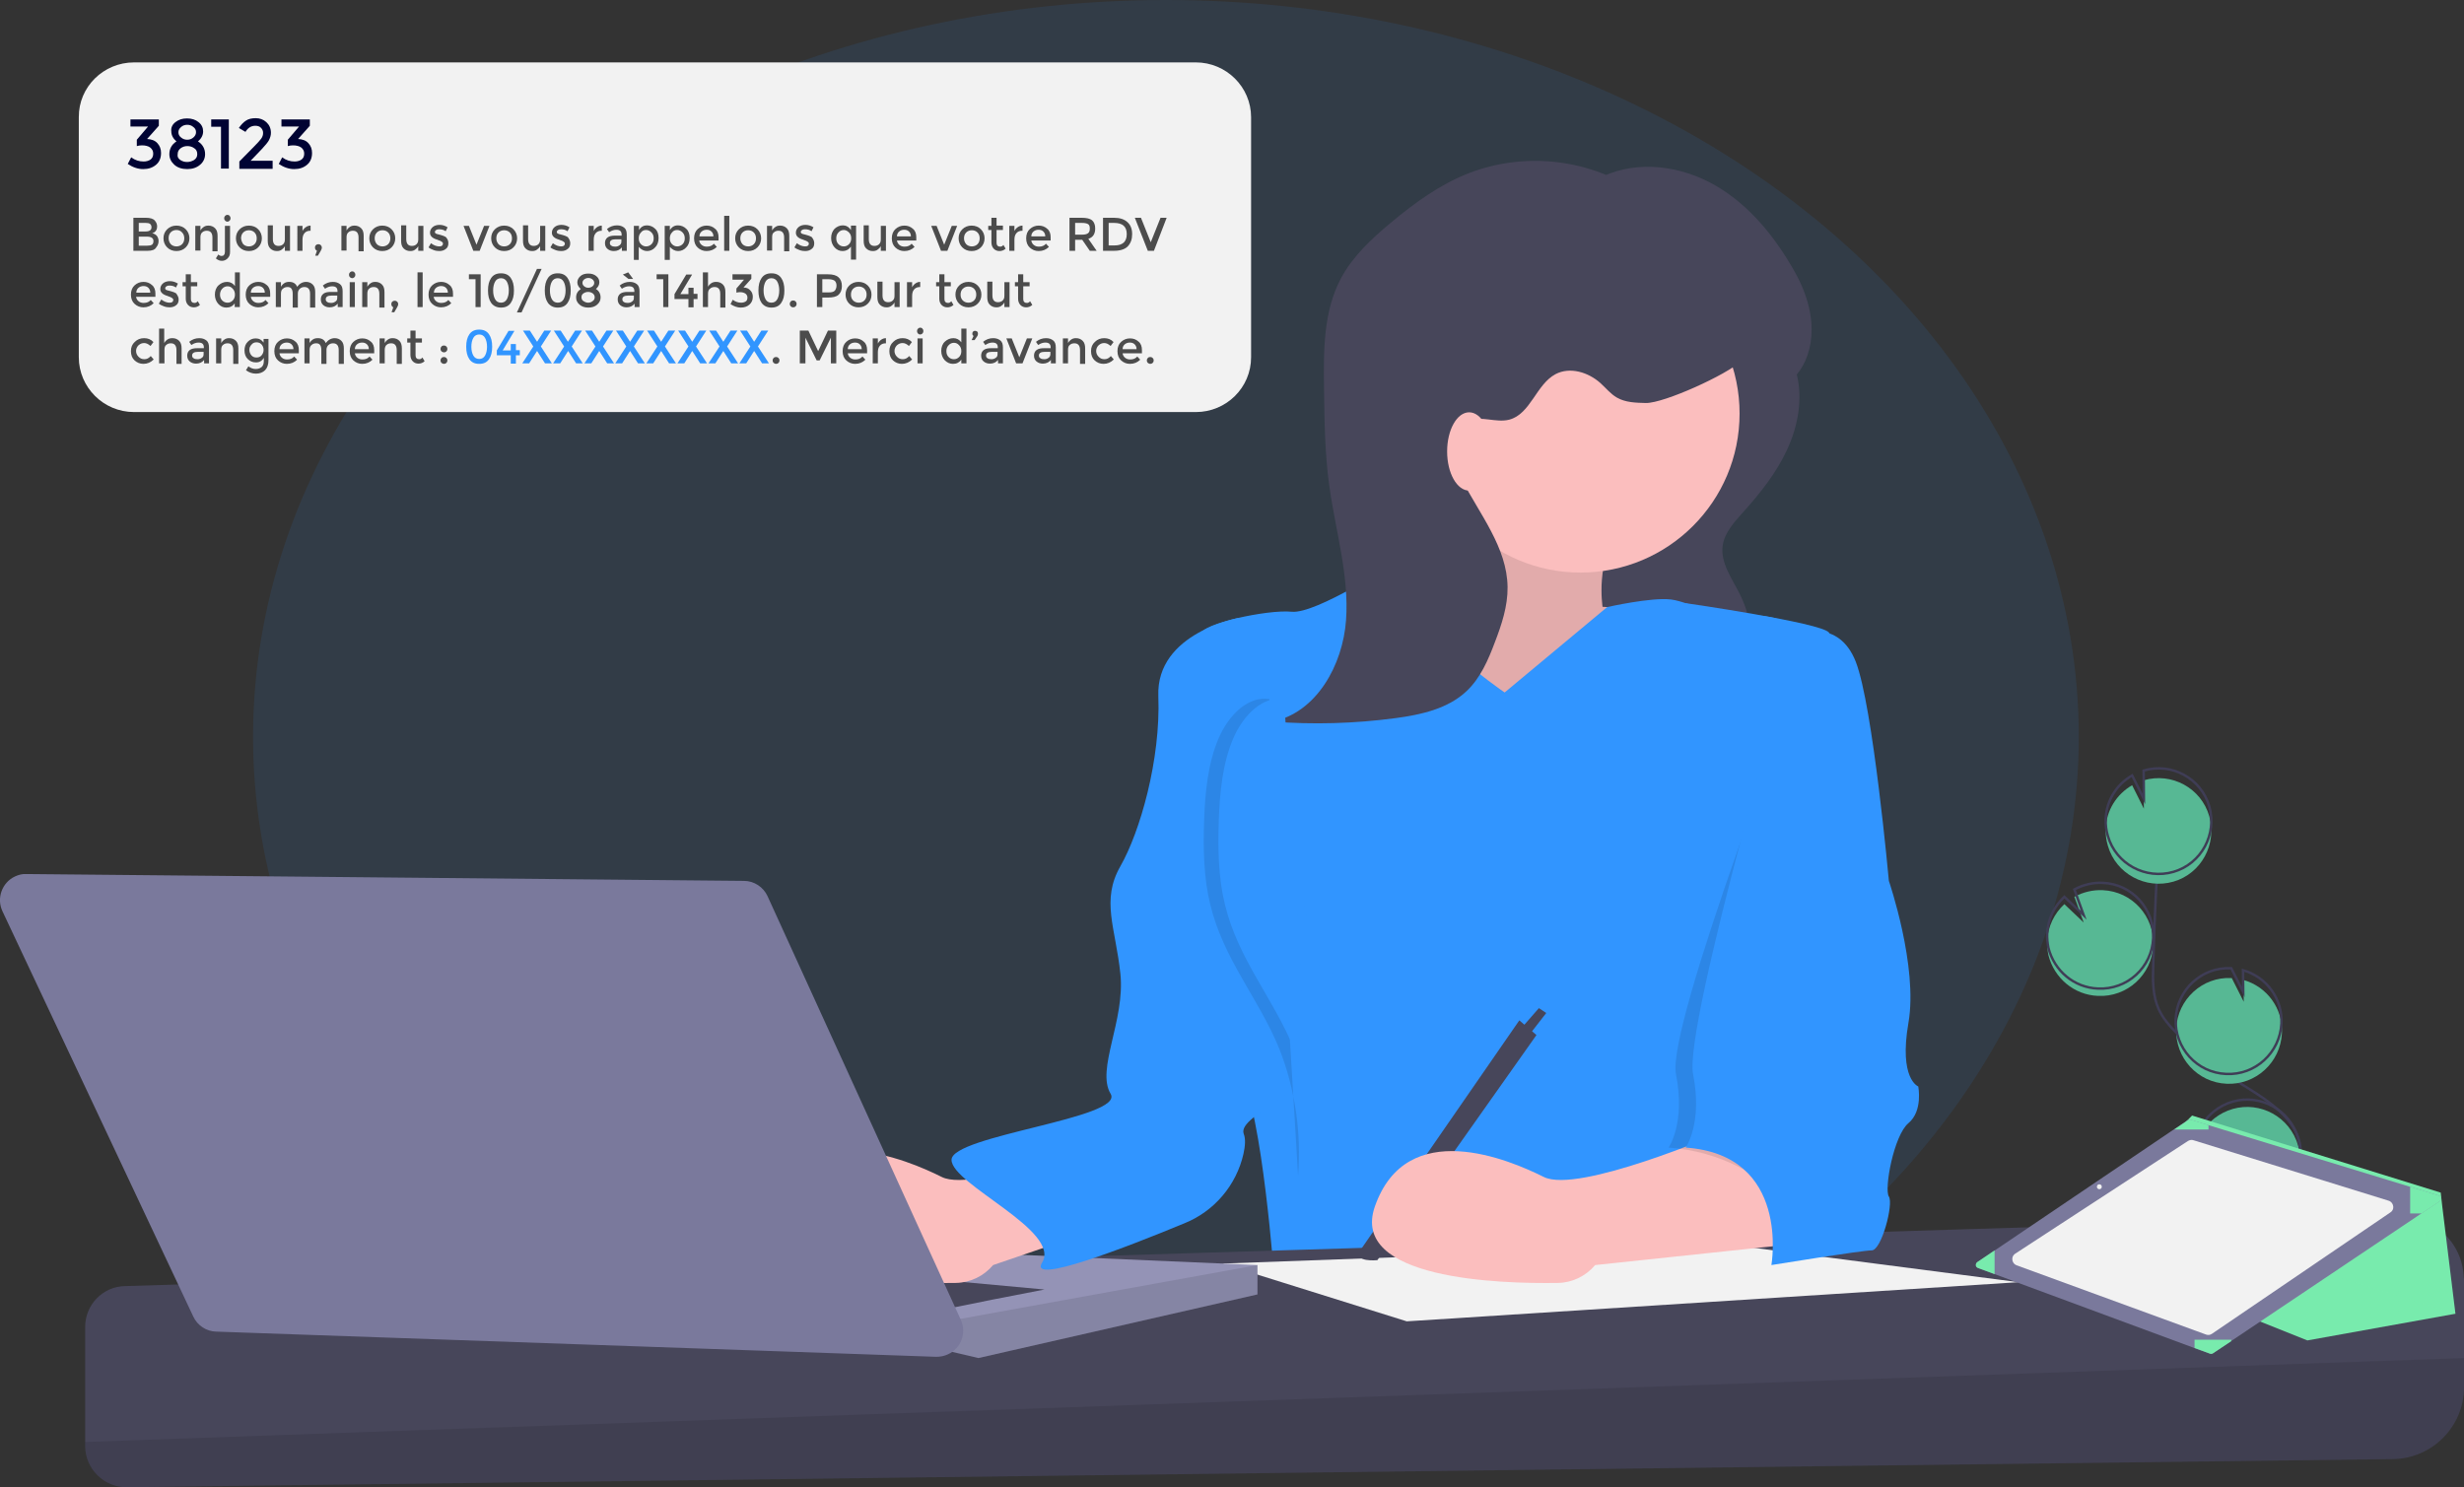 <?xml version="1.0" encoding="utf-8"?>
<!-- Generator: Adobe Illustrator 23.0.3, SVG Export Plug-In . SVG Version: 6.00 Build 0)  -->
<svg version="1.1" id="a2889d33-42cc-41f0-88ec-ec050668376c"
	 xmlns="http://www.w3.org/2000/svg" xmlns:xlink="http://www.w3.org/1999/xlink" x="0px" y="0px" viewBox="0 0 1006.8 607.8"
	 style="enable-background:new 0 0 1006.8 607.8;" xml:space="preserve">
<rect x="0" y="0" width="1006.8" height="607.8" fill="#333333" stroke="none"/>
<style type="text/css">
	.st0{opacity:0.1;fill:#3195FF;enable-background:new    ;}
	.st1{fill:#57B894;}
	.st2{fill:none;stroke:#3F3D56;stroke-miterlimit:10;}
	.st3{fill:#47465A;}
	.st4{fill:#FBBEBE;}
	.st5{opacity:0.1;enable-background:new    ;}
	.st6{fill:#3195FF;}
	.st7{fill:#F2F2F2;}
	.st8{fill:#9493B6;}
	.st9{fill:#7A799C;}
	.st10{fill:#78EBAD;}
	.st11{opacity:0.1;fill:#78EBAD;enable-background:new    ;}
	.st12{fill:#000333;}
	.st13{fill:#4C4C4C;}
</style>
<ellipse class="st0" cx="476.4" cy="301.1" rx="373" ry="301.1"/>
<title>multitasking</title>
<path class="st1" d="M857.2,407c11.9,0.6,22.1-8.6,22.6-20.6c0.6-11.9-8.6-22.1-20.6-22.6c-4-0.2-8.1,0.8-11.6,2.7l3.8,10.5
	l-7.9-7.5c-4.2,3.9-6.7,9.2-7,14.9c-0.1,2,0.1,4,0.5,6C839.4,399.8,847.5,406.6,857.2,407z"/>
<path class="st2" d="M920.4,522.5c-4.6-8.5,0.6-18.9,6.6-26.5s13.3-15.4,13.1-25.1c-0.2-13.9-14.9-22-26.7-29.4
	c-8.7-5.5-16.8-11.9-24-19.3c-2.9-2.9-5.7-6.1-7.4-9.9c-2.4-5.4-2.4-11.6-2.2-17.5c0.5-19.8,1.5-39.5,2.9-59.3"/>
<path class="st2" d="M857.2,404c11.9,0.6,22.1-8.6,22.6-20.6s-8.6-22.1-20.6-22.6c-4-0.2-8.1,0.8-11.6,2.7l3.8,10.5l-7.9-7.5
	c-4.2,3.9-6.7,9.2-7,14.9c-0.1,2,0.1,4,0.5,6C839.4,396.8,847.5,403.6,857.2,404z"/>
<path class="st1" d="M860.4,338.6c0.3-7.4,4.4-14,10.8-17.7l4.8,9.6l-0.1-11.6c11.5-3.4,23.5,3.2,26.8,14.6s-3.2,23.5-14.6,26.8
	s-23.5-3.2-26.8-14.6C860.6,343.4,860.3,341,860.4,338.6L860.4,338.6z"/>
<path class="st2" d="M860.4,334.6c0.3-7.4,4.4-14,10.8-17.7l4.8,9.6l-0.1-11.6c11.5-3.4,23.5,3.2,26.8,14.6s-3.2,23.5-14.6,26.8
	s-23.5-3.2-26.8-14.6C860.6,339.4,860.3,337,860.4,334.6L860.4,334.6z"/>
<path class="st1" d="M909.8,442.9c11.9,0.6,22-8.7,22.6-20.6c0.5-10.1-6.1-19.1-15.7-21.8l0.1,8.9l-4.9-9.7c0,0,0,0-0.1,0
	c-11.9-0.6-22,8.7-22.6,20.6C888.7,432.3,897.9,442.4,909.8,442.9L909.8,442.9z"/>
<path class="st2" d="M909.6,438.9c11.9,0.6,22-8.7,22.6-20.6c0.5-10.1-6.1-19.1-15.7-21.8l0.1,8.9l-4.9-9.7c0,0,0,0-0.1,0
	c-11.9-0.6-22,8.7-22.6,20.6C888.5,428.3,897.7,438.4,909.6,438.9L909.6,438.9z"/>
<path class="st1" d="M899,483.9c5.5,10.6,18.5,14.8,29.1,9.3c10.6-5.5,14.8-18.5,9.3-29.1s-18.5-14.8-29.1-9.3
	c-4.8,2.5-8.5,6.6-10.4,11.7l13.5,11l-14.9-3.4C896.6,477.5,897.4,480.8,899,483.9z"/>
<path class="st2" d="M899,480.9c5.5,10.6,18.5,14.8,29.1,9.3c10.6-5.5,14.8-18.5,9.3-29.1s-18.5-14.8-29.1-9.3
	c-4.8,2.5-8.5,6.6-10.4,11.7l13.5,11l-14.9-3.4C896.6,474.5,897.4,477.8,899,480.9z"/>
<path class="st3" d="M734.1,152.7c2.6,10.3,0.6,21.3-3.8,30.9s-11.1,18-18.2,25.9c-3.6,4-7.4,8.2-8.2,13.4c-1,7,3.7,13.4,6.9,19.7
	c2.8,5.6,4.5,11.6,5,17.8c0.4,5.3-0.2,11.2-4,15c-3.6,3.7-9.1,4.6-14.2,5.1c-14.1,1.3-28.3,1-42.4-1c3.9-5.2,2.5-8.5,2.1-15
	c-0.7-12.8-10.1-24.4-11.9-37.1C644,217.3,650.7,208,657,200l29-36.7c4.8-6.1,9.6-12.4,13-19.3c2.5-5,2.9-14.4,9.1-16
	C719.9,124.7,731.8,143.8,734.1,152.7z"/>
<path class="st4" d="M591.8,183c0,0-20,59-30,63s60,76,60,76l51-25l2-48l-20-1c0,0-3-20,7-30S591.8,183,591.8,183z"/>
<path class="st5" d="M591.8,183c0,0-20,59-30,63s60,76,60,76l51-25l2-48l-20-1c0,0-3-20,7-30S591.8,183,591.8,183z"/>
<path class="st6" d="M614.8,283c0,0-43-29-45-53c0,0-32,21-42,20s-37,5-37,9c0,4,25,117,25,117s-18,48-9,63c9,15,14,85,14,85h208
	c0,0-28-49-13-84s21-182,21-182s-11-8-22-6s-24-6-32-7s-26.1,3.1-26.1,3.1L614.8,283z"/>
<path class="st3" d="M1006.8,522.9v44c0,16.1-13,29.2-29.1,29.4L51.9,607.8c-9.3,0.1-17-7.4-17.1-16.7c0-0.1,0-0.1,0-0.2v-48.6
	c0-9.1,7.2-16.5,16.2-16.7l928.8-28.7c14.4-0.4,26.5,10.9,26.9,25.3C1006.8,522.4,1006.8,522.7,1006.8,522.9z"/>
<path class="st5" d="M1006.8,555v11.9c0,16.1-13,29.2-29.1,29.4L51.9,607.8c-9.3,0.1-17-7.4-17.1-16.7c0-0.1,0-0.1,0-0.2v-1.6
	L1006.8,555z"/>
<polygon class="st7" points="824.8,524 707.7,508.8 499.4,516.4 574.8,540 "/>
<polygon class="st8" points="513.8,517 513.8,529 399.8,555 388.7,552.4 386.8,552 304.8,508 "/>
<polygon class="st5" points="513.8,517 513.8,529 399.8,555 388.7,552.4 386.8,540 "/>
<path class="st3" d="M382.8,536c2-1,44-9,44-9l-76-7L382.8,536z"/>
<circle class="st4" cx="645.8" cy="169" r="65"/>
<path class="st4" d="M456.8,463c0,0-58,25-72,18s-56-25-69,12c-10.5,29.8,50.7,31.7,74.8,31.3c5.9-0.1,11.4-2.8,15.2-7.3l0,0
	l83.5-28.5C489.3,488.5,470.8,457,456.8,463z"/>
<path class="st3" d="M620.8,417l7,6l-65,92c0,0-10,1-7-4L620.8,417z"/>
<polygon class="st3" points="624.8,423 631.8,414 628.8,412 621.8,420 "/>
<path class="st6" d="M506.3,252.5c0,0-34,6-33,32s-7.5,55.5-15.5,69.5s-2,25,0,44s-10,39-4,49s-65,17-65,27s45,29,37,42
	c-5.8,9.4,34.8-6.4,58-16c12.3-4.9,21.4-15.6,24.3-28.5c0.7-3.2,0.9-6.1,0.1-8.1c-3-8,32.5-18.5,33.5-38.5s-5-40-10-60
	S506.3,252.5,506.3,252.5z"/>
<path class="st9" d="M10.8,357.2l293.2,2.8c4.1,0,7.9,2.5,9.6,6.2l79,173.2c2.4,5.4,0.1,11.7-5.3,14.1c-1.5,0.7-3.1,1-4.8,1
	L88.3,544.2c-4-0.1-7.6-2.5-9.3-6.1L1,372.4c-2.5-5.3-0.2-11.7,5.1-14.2C7.6,357.5,9.2,357.1,10.8,357.2z"/>
<path class="st4" d="M702.8,463c0,0-58,25-72,18s-56-25-69,12c-10.5,29.8,50.7,31.7,74.8,31.3c5.9-0.1,11.4-2.8,15.2-7.3l0,0l85-9
	C736.8,508,716.8,457,702.8,463z"/>
<path class="st5" d="M737.3,273.5c0,0,14.5-19.5,21.5-1.5s6,88,6,88s12,35,8,58s4,26,4,26s2,10-4,15s-10,27-8,30s-3,22-7,22
	s-12.5-1.5-12.5-1.5S724.8,472,681.8,469c0,0,7-10,3-30S737.3,273.5,737.3,273.5z"/>
<path class="st6" d="M734.8,259c0,0,16.5-6.5,23.5,11.5s13.5,89.5,13.5,89.5s12,35,8,58s4,26,4,26s2,10-4,15s-10,27-8,30s-3,22-7,22
	s-41,6-41,6s8-45-35-48c0,0,7-10,3-30S734.8,259,734.8,259z"/>
<path class="st3" d="M667.6,77.3c-20.2-12.6-45.2-15.1-67.5-6.5c-11.8,4.6-22.2,12.2-31.9,20.3c-7.8,6.5-15.4,13.6-20.2,22.5
	c-7.3,13.6-7.2,29.7-7,45.1c0.2,13.4,0.3,26.8,2.2,40.1c2.5,18.2,8.1,36.2,6.8,54.6s-12.1,37.9-30.1,41.5
	c16.8,1.3,33.6,0.8,50.2-1.4c10.5-1.4,21.5-3.8,29.2-11.1c5.6-5.3,8.8-12.7,11.5-19.9c2.8-7.3,5.3-14.8,5.2-22.6
	c-0.2-16.2-11.4-29.7-18.8-44.1c-2.1-4-3.9-8.4-3.8-12.9s2.4-9.3,6.7-11c5.2-2.1,11.2,1,16.6-0.4c8.7-2.3,11-14.4,18.9-18.6
	c5.9-3.1,13.4-0.8,18.4,3.7c2.2,2,4.1,4.4,6.7,5.9c3.5,2,7.7,2.1,11.8,2.2c7.5,0.1,33.3-11.7,38.7-17c5.3,27.3,44.7,3.5,22.1-36.7
	c-7.9-14-18.3-27-32.2-35.1s-31.6-10.6-46.2-3.8"/>
<ellipse class="st4" cx="600.3" cy="184.5" rx="9" ry="16"/>
<path class="st6" d="M688.8,246.5c0,0,55.5,8,58.5,12c3,4-3,28-3,28l-40,7l-30.8-6.6L688.8,246.5z"/>
<path class="st5" d="M518.7,285.7c-8.4-1.4-16.5,6.1-20.8,16.1s-5.5,21.9-5.9,33.5c-0.4,11.5-0.2,23.3,2.5,34.3
	c5.4,22.5,19.9,38.5,28.3,59.2c6.4,16.4,9,34.1,7.6,51.7"/>
<path class="st6" d="M524.7,285.7c-8.4-1.4-16.5,6.1-20.8,16.1s-5.5,21.9-5.9,33.5c-0.4,11.5-0.2,23.3,2.5,34.3
	c5.4,22.5,19.9,38.5,28.3,59.2c6.4,16.4,9,34.1,7.6,51.7"/>
<polygon class="st10" points="846.1,509.1 942.8,547.8 1003.3,536.9 998,493.7 997.3,487.4 895.7,455.9 888.4,463.2 "/>
<polygon class="st11" points="901.7,463.6 901.7,505.5 1003.3,536.9 998,493.7 "/>
<path class="st9" d="M808.2,518.2l6.8,2.5l81.6,30.2l6.3,2.3c0.4,0.2,0.9,0.1,1.2-0.1l7.5-5l77.8-52.2l7.3-4.9
	c0.6-0.4,0.8-1.3,0.4-1.9c-0.2-0.3-0.4-0.4-0.7-0.5l-11.7-3.6l-82.4-25.2l-7.2-2.2c-0.4-0.1-0.8-0.1-1.2,0.2l-5.7,3.8L815.1,511
	l-7.1,4.8c-0.6,0.4-0.8,1.3-0.4,1.9C807.7,517.9,808,518.1,808.2,518.2z"/>
<path class="st7" d="M976.7,495.5l-72.9,49.6c-0.7,0.5-1.6,0.6-2.4,0.3L824,517.1c-1.4-0.5-2.1-2.1-1.6-3.5c0.2-0.5,0.6-1,1.1-1.3
	l70.5-46c0.7-0.4,1.5-0.6,2.3-0.3l79.7,24.7c1.4,0.4,2.2,2,1.8,3.4C977.6,494.7,977.2,495.2,976.7,495.5z"/>
<path class="st10" d="M984.8,485v10.9h4.7l7.3-4.9c0.6-0.4,0.8-1.3,0.4-1.9c-0.2-0.3-0.4-0.4-0.7-0.5L984.8,485z"/>
<path class="st10" d="M896.7,547.5v3.4l6.3,2.3c0.4,0.2,0.9,0.1,1.2-0.1l7.5-5v-0.6H896.7z"/>
<path class="st10" d="M808.2,518.2l6.8,2.5V511h0l-7.1,4.8c-0.6,0.4-0.8,1.3-0.4,1.9C807.7,517.9,808,518.1,808.2,518.2z"/>
<path class="st10" d="M888.4,461.6h14v-1.8l-7.2-2.2c-0.4-0.1-0.8-0.1-1.2,0.2L888.4,461.6z"/>
<circle class="st7" cx="857.8" cy="485" r="1"/>
<path class="st7" d="M54.8,25.5h433.8c12.5,0,22.6,10.1,22.6,22.4v98.1c0,12.4-10.1,22.4-22.6,22.4H54.8
	c-12.5,0-22.6-10.1-22.6-22.4V47.9C32.1,35.5,42.3,25.5,54.8,25.5z"/>
<g>
	<path class="st12" d="M53.3,51.8v-3h11.6v2.6l-4.8,5.4c1.8,0.1,3.2,0.6,4.2,1.7c1,1.1,1.5,2.4,1.5,4c0,2.1-0.7,3.7-2,4.8
		c-1.4,1.2-3.1,1.8-5.3,1.8c-2.1,0-4.2-0.7-6.3-2.1l1.4-2.7c1.6,1.2,3.3,1.7,5.1,1.7c1.1,0,2.1-0.3,2.8-0.8c0.7-0.5,1.1-1.3,1.1-2.4
		s-0.4-1.8-1.2-2.5c-0.8-0.6-2-0.9-3.4-0.9c-0.7,0-1.4,0.1-2.1,0.3v-2.6l4.6-5.4H53.3z"/>
	<path class="st12" d="M71.7,49.9c1.3-1,2.8-1.5,4.7-1.5c1.9,0,3.5,0.5,4.7,1.5c1.3,1,1.9,2.3,1.9,3.8c0,1.5-0.7,2.9-2.1,4.1
		c1.9,1.2,2.9,3,2.9,5.2c0,1.7-0.7,3.2-2,4.3c-1.4,1.2-3.1,1.8-5.3,1.8s-4-0.6-5.3-1.8s-2-2.6-2-4.3c0-2.2,1-4,2.9-5.2
		c-1.4-1.2-2.1-2.6-2.1-4.1C69.8,52.2,70.4,50.9,71.7,49.9z M73.7,65.4c0.9,0.6,1.8,0.8,2.8,0.8c1,0,1.9-0.3,2.8-0.8
		c0.9-0.6,1.3-1.4,1.3-2.4c0-1.1-0.4-1.9-1.2-2.4c-0.8-0.6-1.8-0.9-2.8-0.9c-1.1,0-2,0.3-2.8,0.9c-0.8,0.6-1.2,1.4-1.2,2.4
		C72.4,64,72.8,64.8,73.7,65.4z M74,56.2c0.7,0.6,1.5,0.9,2.5,0.9s1.8-0.3,2.5-0.9c0.7-0.6,1.1-1.3,1.1-2.2c0-0.9-0.4-1.6-1.1-2.1
		c-0.7-0.6-1.5-0.9-2.5-0.9s-1.8,0.3-2.5,0.9c-0.7,0.6-1.1,1.3-1.1,2.1C72.9,54.9,73.2,55.6,74,56.2z"/>
	<path class="st12" d="M86.3,48.8h7.2v20.1h-3.2V51.8h-4V48.8z"/>
	<path class="st12" d="M106.7,56.7c0.6-0.8,0.8-1.6,0.8-2.4s-0.3-1.5-0.9-2.1c-0.6-0.6-1.4-0.8-2.3-0.8c-1.6,0-3,0.8-4,2.5l-2.7-1.6
		c0.9-1.3,1.8-2.3,2.9-3c1-0.7,2.4-1,4-1c1.6,0,3.1,0.5,4.3,1.6s1.9,2.5,1.9,4.4c0,1-0.3,2-0.8,3c-0.5,0.9-1.5,2.1-2.9,3.6l-4.6,4.8
		h9v3.3H97.8V66l6-6.1C105.2,58.5,106.1,57.5,106.7,56.7z"/>
	<path class="st12" d="M115,51.8v-3h11.6v2.6l-4.8,5.4c1.8,0.1,3.2,0.6,4.2,1.7c1,1.1,1.5,2.4,1.5,4c0,2.1-0.7,3.7-2,4.8
		c-1.4,1.2-3.1,1.8-5.3,1.8c-2.1,0-4.2-0.7-6.3-2.1l1.4-2.7c1.6,1.2,3.3,1.7,5.1,1.7c1.1,0,2.1-0.3,2.8-0.8c0.7-0.5,1.1-1.3,1.1-2.4
		s-0.4-1.8-1.2-2.5c-0.8-0.6-2-0.9-3.4-0.9c-0.7,0-1.4,0.1-2.1,0.3v-2.6l4.6-5.4H115z"/>
</g>
<g>
	<path class="st13" d="M60.3,102.5h-5.8V89h5.1c0.9,0,1.7,0.1,2.3,0.3c0.6,0.2,1.1,0.5,1.4,0.9c0.6,0.7,0.9,1.5,0.9,2.3
		c0,1-0.3,1.8-1,2.3c-0.2,0.2-0.4,0.3-0.5,0.3c-0.1,0-0.2,0.1-0.5,0.2c0.8,0.2,1.5,0.6,1.9,1.1s0.7,1.3,0.7,2.1
		c0,0.9-0.3,1.8-0.9,2.5C63.3,102.1,62.1,102.5,60.3,102.5z M56.7,94.6h2.8c1.6,0,2.4-0.6,2.4-1.7c0-0.6-0.2-1.1-0.6-1.4
		c-0.4-0.3-1-0.4-1.8-0.4h-2.8V94.6z M56.7,100.4h3.5c0.8,0,1.4-0.1,1.9-0.4c0.4-0.3,0.6-0.8,0.6-1.5c0-1.2-0.9-1.8-2.8-1.8h-3.2
		V100.4z"/>
	<path class="st13" d="M75.9,101.1c-1,1-2.3,1.5-3.8,1.5s-2.8-0.5-3.8-1.5c-1-1-1.5-2.3-1.5-3.7c0-1.5,0.5-2.7,1.5-3.7
		c1-1,2.3-1.5,3.8-1.5s2.8,0.5,3.8,1.5c1,1,1.5,2.3,1.5,3.7C77.4,98.8,76.9,100.1,75.9,101.1z M69.8,99.8c0.6,0.6,1.4,0.9,2.3,0.9
		s1.7-0.3,2.3-0.9c0.6-0.6,0.9-1.4,0.9-2.4c0-1-0.3-1.8-0.9-2.4C73.8,94.3,73,94,72.1,94s-1.7,0.3-2.3,0.9c-0.6,0.6-0.9,1.4-0.9,2.4
		C68.9,98.3,69.2,99.1,69.8,99.8z"/>
	<path class="st13" d="M81.9,96.9v5.5h-2.1V92.3h2.1v1.9c0.3-0.6,0.8-1.1,1.4-1.5c0.6-0.4,1.2-0.5,1.9-0.5c1.1,0,2,0.4,2.7,1.1
		c0.7,0.7,1,1.7,1,3.1v6.3h-2.1v-5.6c0-1.9-0.8-2.8-2.3-2.8c-0.7,0-1.4,0.2-1.9,0.7C82.2,95.3,81.9,96,81.9,96.9z"/>
	<path class="st13" d="M91.9,102.9V92.3h2.1V103c0,1.1-0.3,1.9-1,2.6c-0.6,0.6-1.4,1-2.3,1c-0.9,0-1.7-0.3-2.5-1l1-1.6
		c0.4,0.4,0.9,0.6,1.3,0.6s0.8-0.1,1-0.4C91.8,103.8,91.9,103.4,91.9,102.9z M92,90.2c-0.3-0.3-0.4-0.6-0.4-1c0-0.4,0.1-0.7,0.4-1
		c0.3-0.3,0.6-0.4,0.9-0.4s0.7,0.1,0.9,0.4c0.3,0.3,0.4,0.6,0.4,1c0,0.4-0.1,0.7-0.4,1c-0.3,0.3-0.6,0.4-0.9,0.4S92.3,90.5,92,90.2z
		"/>
	<path class="st13" d="M105.5,101.1c-1,1-2.3,1.5-3.8,1.5s-2.8-0.5-3.8-1.5c-1-1-1.5-2.3-1.5-3.7c0-1.5,0.5-2.7,1.5-3.7
		c1-1,2.3-1.5,3.8-1.5s2.8,0.5,3.8,1.5c1,1,1.5,2.3,1.5,3.7C107,98.8,106.5,100.1,105.5,101.1z M99.4,99.8c0.6,0.6,1.4,0.9,2.3,0.9
		s1.7-0.3,2.3-0.9c0.6-0.6,0.9-1.4,0.9-2.4c0-1-0.3-1.8-0.9-2.4c-0.6-0.6-1.4-0.9-2.3-0.9s-1.7,0.3-2.3,0.9
		c-0.6,0.6-0.9,1.4-0.9,2.4C98.6,98.3,98.9,99.1,99.4,99.8z"/>
	<path class="st13" d="M116.4,97.8v-5.5h2.1v10.2h-2.1v-1.9c-0.3,0.6-0.8,1.1-1.4,1.5s-1.2,0.5-1.9,0.5c-1.1,0-2-0.4-2.7-1.1
		c-0.7-0.7-1-1.7-1-3.1v-6.3h2.1v5.6c0,1.9,0.8,2.8,2.3,2.8c0.7,0,1.4-0.2,1.9-0.7S116.4,98.7,116.4,97.8z"/>
	<path class="st13" d="M126.8,94.3c-1,0-1.8,0.3-2.4,1s-0.8,1.6-0.8,2.8v4.4h-2.1V92.3h2.1v2.1c0.3-0.6,0.8-1.2,1.4-1.6
		s1.2-0.6,1.9-0.6l0,2.2C126.9,94.3,126.8,94.3,126.8,94.3z"/>
	<path class="st13" d="M128.7,101.2c0-0.4,0.1-0.8,0.4-1c0.3-0.3,0.6-0.4,1-0.4c0.4,0,0.7,0.1,1,0.4c0.3,0.3,0.4,0.6,0.4,1
		s-0.2,0.9-0.5,1.4l-1.1,1.9h-1.1l0.7-2C129,102.2,128.7,101.8,128.7,101.2z"/>
	<path class="st13" d="M141.6,96.9v5.5h-2.1V92.3h2.1v1.9c0.3-0.6,0.8-1.1,1.4-1.5c0.6-0.4,1.2-0.5,1.9-0.5c1.1,0,2,0.4,2.7,1.1
		c0.7,0.7,1,1.7,1,3.1v6.3h-2.1v-5.6c0-1.9-0.8-2.8-2.3-2.8c-0.7,0-1.4,0.2-1.9,0.7C141.9,95.3,141.6,96,141.6,96.9z"/>
	<path class="st13" d="M160,101.1c-1,1-2.3,1.5-3.8,1.5s-2.8-0.5-3.8-1.5c-1-1-1.5-2.3-1.5-3.7c0-1.5,0.5-2.7,1.5-3.7
		c1-1,2.3-1.5,3.8-1.5s2.8,0.5,3.8,1.5c1,1,1.5,2.3,1.5,3.7C161.5,98.8,161,100.1,160,101.1z M154,99.8c0.6,0.6,1.4,0.9,2.3,0.9
		s1.7-0.3,2.3-0.9c0.6-0.6,0.9-1.4,0.9-2.4c0-1-0.3-1.8-0.9-2.4c-0.6-0.6-1.4-0.9-2.3-0.9s-1.7,0.3-2.3,0.9
		c-0.6,0.6-0.9,1.4-0.9,2.4C153.1,98.3,153.4,99.1,154,99.8z"/>
	<path class="st13" d="M170.9,97.8v-5.5h2.1v10.2h-2.1v-1.9c-0.3,0.6-0.8,1.1-1.4,1.5s-1.2,0.5-1.9,0.5c-1.1,0-2-0.4-2.7-1.1
		c-0.7-0.7-1-1.7-1-3.1v-6.3h2.1v5.6c0,1.9,0.8,2.8,2.3,2.8c0.7,0,1.4-0.2,1.9-0.7S170.9,98.7,170.9,97.8z"/>
	<path class="st13" d="M183.2,99.4c0,1-0.3,1.8-1,2.3c-0.7,0.6-1.6,0.9-2.7,0.9c-0.7,0-1.5-0.1-2.3-0.4s-1.5-0.6-2.1-1.1l1-1.7
		c1.2,0.9,2.3,1.3,3.4,1.3c0.5,0,0.9-0.1,1.1-0.3c0.3-0.2,0.4-0.5,0.4-0.9c0-0.5-0.7-1-2-1.4c-0.1,0-0.2-0.1-0.2-0.1
		c-2.1-0.6-3.1-1.5-3.1-2.9c0-0.9,0.4-1.7,1.1-2.3s1.7-0.9,2.8-0.9s2.2,0.3,3.3,1l-0.8,1.6c-0.8-0.6-1.7-0.8-2.7-0.8
		c-0.5,0-0.9,0.1-1.2,0.3c-0.3,0.2-0.5,0.5-0.5,0.8c0,0.3,0.2,0.6,0.5,0.7c0.2,0.1,0.5,0.2,1,0.3s0.8,0.2,1.1,0.3s0.6,0.2,0.9,0.3
		s0.6,0.3,1,0.5C182.9,97.7,183.2,98.4,183.2,99.4z"/>
	<path class="st13" d="M193.4,102.5l-4-10.2h2.2l3.1,7.7l3.1-7.7h2.2l-4,10.2H193.4z"/>
	<path class="st13" d="M209.8,101.1c-1,1-2.3,1.5-3.8,1.5s-2.8-0.5-3.8-1.5c-1-1-1.5-2.3-1.5-3.7c0-1.5,0.5-2.7,1.5-3.7
		c1-1,2.3-1.5,3.8-1.5s2.8,0.5,3.8,1.5c1,1,1.5,2.3,1.5,3.7C211.3,98.8,210.8,100.1,209.8,101.1z M203.7,99.8
		c0.6,0.6,1.4,0.9,2.3,0.9s1.7-0.3,2.3-0.9c0.6-0.6,0.9-1.4,0.9-2.4c0-1-0.3-1.8-0.9-2.4c-0.6-0.6-1.4-0.9-2.3-0.9s-1.7,0.3-2.3,0.9
		c-0.6,0.6-0.9,1.4-0.9,2.4C202.8,98.3,203.1,99.1,203.7,99.8z"/>
	<path class="st13" d="M220.7,97.8v-5.5h2.1v10.2h-2.1v-1.9c-0.3,0.6-0.8,1.1-1.4,1.5s-1.2,0.5-1.9,0.5c-1.1,0-2-0.4-2.7-1.1
		c-0.7-0.7-1-1.7-1-3.1v-6.3h2.1v5.6c0,1.9,0.8,2.8,2.3,2.8c0.7,0,1.4-0.2,1.9-0.7S220.7,98.7,220.7,97.8z"/>
	<path class="st13" d="M233,99.4c0,1-0.3,1.8-1,2.3c-0.7,0.6-1.6,0.9-2.7,0.9c-0.7,0-1.5-0.1-2.3-0.4s-1.5-0.6-2.1-1.1l1-1.7
		c1.2,0.9,2.3,1.3,3.4,1.3c0.5,0,0.9-0.1,1.1-0.3c0.3-0.2,0.4-0.5,0.4-0.9c0-0.5-0.7-1-2-1.4c-0.1,0-0.2-0.1-0.2-0.1
		c-2.1-0.6-3.1-1.5-3.1-2.9c0-0.9,0.4-1.7,1.1-2.3s1.7-0.9,2.8-0.9s2.2,0.3,3.3,1l-0.8,1.6c-0.8-0.6-1.7-0.8-2.7-0.8
		c-0.5,0-0.9,0.1-1.2,0.3c-0.3,0.2-0.5,0.5-0.5,0.8c0,0.3,0.2,0.6,0.5,0.7c0.2,0.1,0.5,0.2,1,0.3s0.8,0.2,1.1,0.3s0.6,0.2,0.9,0.3
		s0.6,0.3,1,0.5C232.6,97.7,233,98.4,233,99.4z"/>
	<path class="st13" d="M245.8,94.3c-1,0-1.8,0.3-2.4,1s-0.8,1.6-0.8,2.8v4.4h-2.1V92.3h2.1v2.1c0.3-0.6,0.8-1.2,1.4-1.6
		s1.2-0.6,1.9-0.6l0,2.2C245.9,94.3,245.8,94.3,245.8,94.3z"/>
	<path class="st13" d="M256,102.5h-1.9v-1.4c-0.8,1-1.9,1.5-3.3,1.5c-1,0-1.9-0.3-2.6-0.9c-0.7-0.6-1-1.4-1-2.4c0-1,0.4-1.8,1.1-2.3
		c0.7-0.5,1.7-0.7,3-0.7h2.7v-0.4c0-1.4-0.7-2-2.2-2c-0.9,0-1.9,0.3-2.9,1l-0.9-1.3c1.2-1,2.6-1.5,4.1-1.5c1.2,0,2.1,0.3,2.9,0.9
		s1.1,1.6,1.1,2.9V102.5z M253.9,98.7v-0.9h-2.4c-1.5,0-2.3,0.5-2.3,1.5c0,0.5,0.2,0.9,0.6,1.1c0.4,0.3,0.9,0.4,1.6,0.4
		c0.7,0,1.3-0.2,1.8-0.6C253.7,99.8,253.9,99.3,253.9,98.7z"/>
	<path class="st13" d="M264.3,92.1c1.3,0,2.5,0.5,3.4,1.4c1,0.9,1.4,2.2,1.4,3.8c0,1.6-0.5,2.9-1.4,3.8c-0.9,1-2.1,1.5-3.3,1.5
		c-1.3,0-2.4-0.6-3.4-1.7v5.3H259V92.3h2.1V94C261.9,92.7,263,92.1,264.3,92.1z M261,97.4c0,1,0.3,1.8,0.9,2.4s1.3,0.9,2.1,0.9
		c0.8,0,1.6-0.3,2.2-0.9c0.6-0.6,0.9-1.4,0.9-2.4s-0.3-1.8-0.9-2.4c-0.6-0.6-1.3-1-2.2-1s-1.6,0.3-2.1,1
		C261.3,95.6,261,96.4,261,97.4z"/>
	<path class="st13" d="M277,92.1c1.3,0,2.5,0.5,3.4,1.4c1,0.9,1.4,2.2,1.4,3.8c0,1.6-0.5,2.9-1.4,3.8c-0.9,1-2.1,1.5-3.3,1.5
		c-1.3,0-2.4-0.6-3.4-1.7v5.3h-2.1V92.3h2.1V94C274.6,92.7,275.6,92.1,277,92.1z M273.7,97.4c0,1,0.3,1.8,0.9,2.4s1.3,0.9,2.1,0.9
		c0.8,0,1.6-0.3,2.2-0.9c0.6-0.6,0.9-1.4,0.9-2.4s-0.3-1.8-0.9-2.4c-0.6-0.6-1.3-1-2.2-1s-1.6,0.3-2.1,1
		C274,95.6,273.7,96.4,273.7,97.4z"/>
	<path class="st13" d="M293.6,98.3h-7.9c0.1,0.7,0.4,1.3,1,1.8c0.6,0.5,1.3,0.7,2.1,0.7c1.3,0,2.2-0.4,2.9-1.2l1.2,1.3
		c-1.1,1.1-2.5,1.7-4.2,1.7c-1.4,0-2.6-0.5-3.6-1.4s-1.5-2.2-1.5-3.8s0.5-2.9,1.5-3.8c1-0.9,2.2-1.4,3.6-1.4s2.5,0.4,3.5,1.3
		c1,0.8,1.4,2,1.4,3.5V98.3z M285.8,96.6h5.7c0-0.9-0.3-1.5-0.8-2c-0.5-0.5-1.2-0.7-1.9-0.7c-0.8,0-1.5,0.2-2.1,0.7
		S285.8,95.8,285.8,96.6z"/>
	<path class="st13" d="M298,102.5h-2.1V88.2h2.1V102.5z"/>
	<path class="st13" d="M309.5,101.1c-1,1-2.3,1.5-3.8,1.5s-2.8-0.5-3.8-1.5c-1-1-1.5-2.3-1.5-3.7c0-1.5,0.5-2.7,1.5-3.7
		c1-1,2.3-1.5,3.8-1.5s2.8,0.5,3.8,1.5c1,1,1.5,2.3,1.5,3.7C311,98.8,310.5,100.1,309.5,101.1z M303.4,99.8c0.6,0.6,1.4,0.9,2.3,0.9
		s1.7-0.3,2.3-0.9c0.6-0.6,0.9-1.4,0.9-2.4c0-1-0.3-1.8-0.9-2.4c-0.6-0.6-1.4-0.9-2.3-0.9s-1.7,0.3-2.3,0.9
		c-0.6,0.6-0.9,1.4-0.9,2.4C302.5,98.3,302.8,99.1,303.4,99.8z"/>
	<path class="st13" d="M315.5,96.9v5.5h-2.1V92.3h2.1v1.9c0.3-0.6,0.8-1.1,1.4-1.5c0.6-0.4,1.2-0.5,1.9-0.5c1.1,0,2,0.4,2.7,1.1
		c0.7,0.7,1,1.7,1,3.1v6.3h-2.1v-5.6c0-1.9-0.8-2.8-2.3-2.8c-0.7,0-1.4,0.2-1.9,0.7C315.7,95.3,315.5,96,315.5,96.9z"/>
	<path class="st13" d="M332.7,99.4c0,1-0.3,1.8-1,2.3c-0.7,0.6-1.6,0.9-2.7,0.9c-0.7,0-1.5-0.1-2.3-0.4s-1.5-0.6-2.1-1.1l1-1.7
		c1.2,0.9,2.3,1.3,3.4,1.3c0.5,0,0.9-0.1,1.1-0.3c0.3-0.2,0.4-0.5,0.4-0.9c0-0.5-0.7-1-2-1.4c-0.1,0-0.2-0.1-0.2-0.1
		c-2.1-0.6-3.1-1.5-3.1-2.9c0-0.9,0.4-1.7,1.1-2.3s1.7-0.9,2.8-0.9s2.2,0.3,3.3,1l-0.8,1.6c-0.8-0.6-1.7-0.8-2.7-0.8
		c-0.5,0-0.9,0.1-1.2,0.3c-0.3,0.2-0.5,0.5-0.5,0.8c0,0.3,0.2,0.6,0.5,0.7c0.2,0.1,0.5,0.2,1,0.3s0.8,0.2,1.1,0.3s0.6,0.2,0.9,0.3
		s0.6,0.3,1,0.5C332.3,97.7,332.7,98.4,332.7,99.4z"/>
	<path class="st13" d="M344.3,102.6c-1.3,0-2.4-0.5-3.3-1.5s-1.4-2.3-1.4-3.8c0-1.6,0.5-2.8,1.4-3.8c1-0.9,2.1-1.4,3.4-1.4
		c1.3,0,2.4,0.6,3.3,1.9v-1.8h2.1v13.9h-2.1v-5.3C346.7,102.1,345.6,102.6,344.3,102.6z M341.7,97.4c0,1,0.3,1.8,0.9,2.4
		c0.6,0.6,1.3,0.9,2.2,0.9c0.8,0,1.5-0.3,2.1-0.9c0.6-0.6,0.9-1.4,0.9-2.4s-0.3-1.8-0.9-2.4c-0.6-0.6-1.3-1-2.1-1
		c-0.8,0-1.6,0.3-2.2,1C342,95.6,341.7,96.4,341.7,97.4z"/>
	<path class="st13" d="M359.9,97.8v-5.5h2.1v10.2h-2.1v-1.9c-0.3,0.6-0.8,1.1-1.4,1.5s-1.2,0.5-1.9,0.5c-1.1,0-2-0.4-2.7-1.1
		c-0.7-0.7-1-1.7-1-3.1v-6.3h2.1v5.6c0,1.9,0.8,2.8,2.3,2.8c0.7,0,1.4-0.2,1.9-0.7S359.9,98.7,359.9,97.8z"/>
	<path class="st13" d="M374.4,98.3h-7.9c0.1,0.7,0.4,1.3,1,1.8c0.6,0.5,1.3,0.7,2.1,0.7c1.3,0,2.2-0.4,2.9-1.2l1.2,1.3
		c-1.1,1.1-2.5,1.7-4.2,1.7c-1.4,0-2.6-0.5-3.6-1.4s-1.5-2.2-1.5-3.8s0.5-2.9,1.5-3.8c1-0.9,2.2-1.4,3.6-1.4s2.5,0.4,3.5,1.3
		c1,0.8,1.4,2,1.4,3.5V98.3z M366.5,96.6h5.7c0-0.9-0.3-1.5-0.8-2c-0.5-0.5-1.2-0.7-1.9-0.7c-0.8,0-1.5,0.2-2.1,0.7
		S366.5,95.8,366.5,96.6z"/>
	<path class="st13" d="M384.5,102.5l-4-10.2h2.2l3.1,7.7l3.1-7.7h2.2l-4,10.2H384.5z"/>
	<path class="st13" d="M400.8,101.1c-1,1-2.3,1.5-3.8,1.5s-2.8-0.5-3.8-1.5c-1-1-1.5-2.3-1.5-3.7c0-1.5,0.5-2.7,1.5-3.7
		c1-1,2.3-1.5,3.8-1.5s2.8,0.5,3.8,1.5c1,1,1.5,2.3,1.5,3.7C402.3,98.8,401.8,100.1,400.8,101.1z M394.8,99.8
		c0.6,0.6,1.4,0.9,2.3,0.9s1.7-0.3,2.3-0.9c0.6-0.6,0.9-1.4,0.9-2.4c0-1-0.3-1.8-0.9-2.4c-0.6-0.6-1.4-0.9-2.3-0.9s-1.7,0.3-2.3,0.9
		c-0.6,0.6-0.9,1.4-0.9,2.4C393.9,98.3,394.2,99.1,394.8,99.8z"/>
	<path class="st13" d="M407.2,94v5.2c0,0.5,0.1,0.9,0.4,1.2s0.6,0.4,1.1,0.4c0.5,0,0.9-0.2,1.3-0.7l0.9,1.5c-0.7,0.7-1.6,1-2.5,1
		c-0.9,0-1.7-0.3-2.3-0.9c-0.6-0.6-1-1.5-1-2.6V94h-1.3v-1.7h1.3V89h2.1v3.2h2.6V94H407.2z"/>
	<path class="st13" d="M417.7,94.3c-1,0-1.8,0.3-2.4,1s-0.8,1.6-0.8,2.8v4.4h-2.1V92.3h2.1v2.1c0.3-0.6,0.8-1.2,1.4-1.6
		s1.2-0.6,1.9-0.6l0,2.2C417.8,94.3,417.7,94.3,417.7,94.3z"/>
	<path class="st13" d="M429.3,98.3h-7.9c0.1,0.7,0.4,1.3,1,1.8c0.6,0.5,1.3,0.7,2.1,0.7c1.3,0,2.2-0.4,2.9-1.2l1.2,1.3
		c-1.1,1.1-2.5,1.7-4.2,1.7c-1.4,0-2.6-0.5-3.6-1.4s-1.5-2.2-1.5-3.8s0.5-2.9,1.5-3.8c1-0.9,2.2-1.4,3.6-1.4s2.5,0.4,3.5,1.3
		c1,0.8,1.4,2,1.4,3.5V98.3z M421.4,96.6h5.7c0-0.9-0.3-1.5-0.8-2c-0.5-0.5-1.2-0.7-1.9-0.7c-0.8,0-1.5,0.2-2.1,0.7
		S421.4,95.8,421.4,96.6z"/>
	<path class="st13" d="M447.5,93.4c0,2.2-0.9,3.6-2.8,4.2l3.4,4.9h-2.8l-3.1-4.5h-2.9v4.5H437V89h4.9c2,0,3.4,0.3,4.3,1
		C447.1,90.8,447.5,91.9,447.5,93.4z M444.6,95.3c0.5-0.4,0.7-1,0.7-1.9s-0.2-1.5-0.7-1.8c-0.5-0.3-1.3-0.5-2.5-0.5h-2.8v4.8h2.8
		C443.3,95.9,444.1,95.7,444.6,95.3z"/>
	<path class="st13" d="M460.7,90.8c1.3,1.2,1.9,2.8,1.9,4.9c0,2.1-0.6,3.7-1.8,5c-1.2,1.2-3.1,1.8-5.7,1.8h-4.4V89h4.5
		C457.6,89,459.4,89.6,460.7,90.8z M460.4,95.7c0-3.1-1.7-4.6-5.2-4.6H453v9.2h2.5c1.6,0,2.8-0.4,3.7-1.2
		C459.9,98.4,460.4,97.3,460.4,95.7z"/>
	<path class="st13" d="M471.5,102.5H469L463.7,89h2.5l4,10l4-10h2.5L471.5,102.5z"/>
	<path class="st13" d="M63.5,121.3h-7.9c0.1,0.7,0.4,1.3,1,1.8c0.6,0.5,1.3,0.7,2.1,0.7c1.3,0,2.2-0.4,2.9-1.2l1.2,1.3
		c-1.1,1.1-2.5,1.7-4.2,1.7c-1.4,0-2.6-0.5-3.6-1.4s-1.5-2.2-1.5-3.8s0.5-2.9,1.5-3.8c1-0.9,2.2-1.4,3.6-1.4s2.5,0.4,3.5,1.3
		c1,0.8,1.4,2,1.4,3.5V121.3z M55.7,119.6h5.7c0-0.9-0.3-1.5-0.8-2c-0.5-0.5-1.2-0.7-1.9-0.7c-0.8,0-1.5,0.2-2.1,0.7
		S55.7,118.8,55.7,119.6z"/>
	<path class="st13" d="M73,122.4c0,1-0.3,1.8-1,2.3c-0.7,0.6-1.6,0.9-2.7,0.9c-0.7,0-1.5-0.1-2.3-0.4s-1.5-0.6-2.1-1.1l1-1.7
		c1.2,0.9,2.3,1.3,3.4,1.3c0.5,0,0.9-0.1,1.1-0.3c0.3-0.2,0.4-0.5,0.4-0.9c0-0.5-0.7-1-2-1.4c-0.1,0-0.2-0.1-0.2-0.1
		c-2.1-0.6-3.1-1.5-3.1-2.9c0-0.9,0.4-1.7,1.1-2.3s1.7-0.9,2.8-0.9s2.2,0.3,3.3,1l-0.8,1.6c-0.8-0.6-1.7-0.8-2.7-0.8
		c-0.5,0-0.9,0.1-1.2,0.3c-0.3,0.2-0.5,0.5-0.5,0.8c0,0.3,0.2,0.6,0.5,0.7c0.2,0.1,0.5,0.2,1,0.3s0.8,0.2,1.1,0.3s0.6,0.2,0.9,0.3
		s0.6,0.3,1,0.5C72.6,120.8,73,121.5,73,122.4z"/>
	<path class="st13" d="M78,117v5.2c0,0.5,0.1,0.9,0.4,1.2s0.6,0.4,1.1,0.4c0.5,0,0.9-0.2,1.3-0.7l0.9,1.5c-0.7,0.7-1.6,1-2.5,1
		c-0.9,0-1.7-0.3-2.3-0.9c-0.6-0.6-1-1.5-1-2.6V117h-1.3v-1.7h1.3v-3.2H78v3.2h2.6v1.7H78z"/>
	<path class="st13" d="M89.2,124.2c-0.9-1-1.4-2.3-1.4-3.8s0.5-2.9,1.5-3.8c1-0.9,2.1-1.4,3.5-1.4c1.3,0,2.4,0.6,3.2,1.7v-5.6H98
		v14.2h-2.1V124c-0.8,1.1-1.9,1.7-3.4,1.7C91.2,125.7,90.1,125.2,89.2,124.2z M89.9,120.4c0,1,0.3,1.8,0.9,2.4s1.3,0.9,2.2,0.9
		c0.8,0,1.5-0.3,2.1-0.9c0.6-0.6,0.9-1.4,0.9-2.4c0-1-0.3-1.8-0.9-2.4c-0.6-0.7-1.3-1-2.1-1c-0.8,0-1.6,0.3-2.2,1
		C90.2,118.6,89.9,119.5,89.9,120.4z"/>
	<path class="st13" d="M110.4,121.3h-7.9c0.1,0.7,0.4,1.3,1,1.8c0.6,0.5,1.3,0.7,2.1,0.7c1.3,0,2.2-0.4,2.9-1.2l1.2,1.3
		c-1.1,1.1-2.5,1.7-4.2,1.7c-1.4,0-2.6-0.5-3.6-1.4s-1.5-2.2-1.5-3.8s0.5-2.9,1.5-3.8c1-0.9,2.2-1.4,3.6-1.4s2.5,0.4,3.5,1.3
		c1,0.8,1.4,2,1.4,3.5V121.3z M102.5,119.6h5.7c0-0.9-0.3-1.5-0.8-2c-0.5-0.5-1.2-0.7-1.9-0.7c-0.8,0-1.5,0.2-2.1,0.7
		S102.5,118.8,102.5,119.6z"/>
	<path class="st13" d="M114.8,120v5.5h-2.1v-10.2h2.1v1.9c0.3-0.6,0.8-1.1,1.4-1.5c0.6-0.4,1.3-0.5,2-0.5c1.6,0,2.7,0.7,3.2,2
		c1-1.3,2.2-2,3.7-2c1.1,0,2,0.4,2.7,1.1c0.7,0.7,1,1.7,1,3.1v6.3h-2.1v-5.6c0-1.9-0.8-2.8-2.3-2.8c-0.7,0-1.3,0.2-1.9,0.7
		c-0.5,0.5-0.8,1.1-0.8,2v5.7h-2.1v-5.6c0-1-0.2-1.7-0.5-2.1c-0.3-0.5-0.9-0.7-1.6-0.7c-0.7,0-1.4,0.2-1.9,0.7
		C115.1,118.3,114.8,119,114.8,120z"/>
	<path class="st13" d="M139.9,125.5H138v-1.4c-0.8,1-1.9,1.5-3.3,1.5c-1,0-1.9-0.3-2.6-0.9c-0.7-0.6-1-1.4-1-2.4
		c0-1,0.4-1.8,1.1-2.3c0.7-0.5,1.7-0.7,3-0.7h2.7V119c0-1.4-0.7-2-2.2-2c-0.9,0-1.9,0.3-2.9,1l-0.9-1.3c1.2-1,2.6-1.5,4.1-1.5
		c1.2,0,2.1,0.3,2.9,0.9s1.1,1.6,1.1,2.9V125.5z M137.8,121.7v-0.9h-2.4c-1.5,0-2.3,0.5-2.3,1.5c0,0.5,0.2,0.9,0.6,1.1
		c0.4,0.3,0.9,0.4,1.6,0.4c0.7,0,1.3-0.2,1.8-0.6C137.6,122.9,137.8,122.4,137.8,121.7z"/>
	<path class="st13" d="M143,113.3c-0.3-0.3-0.4-0.6-0.4-1c0-0.4,0.1-0.7,0.4-1c0.3-0.3,0.6-0.4,0.9-0.4s0.7,0.1,0.9,0.4
		c0.3,0.3,0.4,0.6,0.4,1c0,0.4-0.1,0.7-0.4,1c-0.3,0.3-0.6,0.4-0.9,0.4S143.2,113.5,143,113.3z M145,125.5h-2.1v-10.2h2.1V125.5z"/>
	<path class="st13" d="M150.1,120v5.5H148v-10.2h2.1v1.9c0.3-0.6,0.8-1.1,1.4-1.5c0.6-0.4,1.2-0.5,1.9-0.5c1.1,0,2,0.4,2.7,1.1
		c0.7,0.7,1,1.7,1,3.1v6.3h-2.1v-5.6c0-1.9-0.8-2.8-2.3-2.8c-0.7,0-1.4,0.2-1.9,0.7C150.4,118.3,150.1,119,150.1,120z"/>
	<path class="st13" d="M159.9,124.3c0-0.4,0.1-0.8,0.4-1c0.3-0.3,0.6-0.4,1-0.4c0.4,0,0.7,0.1,1,0.4c0.3,0.3,0.4,0.6,0.4,1
		s-0.2,0.9-0.5,1.4l-1.1,1.9H160l0.7-2C160.2,125.3,159.9,124.9,159.9,124.3z"/>
	<path class="st13" d="M172.7,125.5h-2.1v-14.2h2.1V125.5z"/>
	<path class="st13" d="M185.1,121.3h-7.9c0.1,0.7,0.4,1.3,1,1.8c0.6,0.5,1.3,0.7,2.1,0.7c1.3,0,2.2-0.4,2.9-1.2l1.2,1.3
		c-1.1,1.1-2.5,1.7-4.2,1.7c-1.4,0-2.6-0.5-3.6-1.4s-1.5-2.2-1.5-3.8s0.5-2.9,1.5-3.8c1-0.9,2.2-1.4,3.6-1.4s2.5,0.4,3.5,1.3
		c1,0.8,1.4,2,1.4,3.5V121.3z M177.3,119.6h5.7c0-0.9-0.3-1.5-0.8-2c-0.5-0.5-1.2-0.7-1.9-0.7c-0.8,0-1.5,0.2-2.1,0.7
		S177.3,118.8,177.3,119.6z"/>
	<path class="st13" d="M191.6,112.1h4.8v13.4h-2.1v-11.4h-2.7V112.1z"/>
	<path class="st13" d="M200.7,123.8c-0.9-1.3-1.3-2.9-1.3-5.1s0.4-3.8,1.3-5.1c0.9-1.3,2.2-1.9,4-1.9c1.8,0,3.1,0.6,4,1.9
		s1.3,2.9,1.3,5.1s-0.4,3.8-1.3,5.1c-0.9,1.3-2.2,1.9-4,1.9C202.9,125.7,201.6,125,200.7,123.8z M202.3,115.1
		c-0.5,0.9-0.8,2.1-0.8,3.6s0.3,2.7,0.8,3.6s1.3,1.4,2.4,1.4c1.1,0,1.9-0.5,2.4-1.4c0.5-0.9,0.8-2.1,0.8-3.6c0-1.5-0.3-2.7-0.8-3.6
		c-0.5-0.9-1.3-1.4-2.4-1.4C203.6,113.7,202.8,114.2,202.3,115.1z"/>
	<path class="st13" d="M219.4,109.9h1.9l-8.2,17.8h-1.9L219.4,109.9z"/>
	<path class="st13" d="M223.9,123.8c-0.9-1.3-1.3-2.9-1.3-5.1s0.4-3.8,1.3-5.1c0.9-1.3,2.2-1.9,4-1.9c1.8,0,3.1,0.6,4,1.9
		s1.3,2.9,1.3,5.1s-0.4,3.8-1.3,5.1c-0.9,1.3-2.2,1.9-4,1.9C226.1,125.7,224.8,125,223.9,123.8z M225.5,115.1
		c-0.5,0.9-0.8,2.1-0.8,3.6s0.3,2.7,0.8,3.6s1.3,1.4,2.4,1.4c1.1,0,1.9-0.5,2.4-1.4c0.5-0.9,0.8-2.1,0.8-3.6c0-1.5-0.3-2.7-0.8-3.6
		c-0.5-0.9-1.3-1.4-2.4-1.4C226.8,113.7,226,114.2,225.5,115.1z"/>
	<path class="st13" d="M237.2,112.8c0.8-0.7,1.9-1,3.2-1c1.3,0,2.3,0.3,3.2,1s1.3,1.5,1.3,2.6c0,1-0.5,1.9-1.4,2.7
		c1.3,0.8,1.9,2,1.9,3.5c0,1.2-0.5,2.1-1.4,2.9c-0.9,0.8-2.1,1.2-3.6,1.2c-1.5,0-2.7-0.4-3.6-1.2c-0.9-0.8-1.4-1.7-1.4-2.9
		c0-1.5,0.6-2.6,1.9-3.5c-0.9-0.8-1.4-1.7-1.4-2.7C235.9,114.4,236.4,113.5,237.2,112.8z M238.5,123.1c0.6,0.4,1.2,0.6,1.8,0.6
		c0.7,0,1.3-0.2,1.8-0.6c0.6-0.4,0.9-0.9,0.9-1.6c0-0.7-0.3-1.2-0.8-1.6c-0.6-0.4-1.2-0.6-1.9-0.6c-0.7,0-1.3,0.2-1.9,0.6
		c-0.6,0.4-0.8,0.9-0.8,1.6C237.6,122.2,237.9,122.8,238.5,123.1z M238.7,117c0.5,0.4,1,0.6,1.7,0.6c0.6,0,1.2-0.2,1.7-0.6
		c0.5-0.4,0.7-0.9,0.7-1.4s-0.2-1-0.7-1.4c-0.5-0.4-1-0.6-1.7-0.6c-0.6,0-1.2,0.2-1.7,0.6c-0.5,0.4-0.7,0.9-0.7,1.4
		S238.2,116.6,238.7,117z"/>
	<path class="st13" d="M261.2,125.5h-1.9v-1.4c-0.8,1-1.9,1.5-3.3,1.5c-1,0-1.9-0.3-2.6-0.9c-0.7-0.6-1-1.4-1-2.4
		c0-1,0.4-1.8,1.1-2.3c0.7-0.5,1.7-0.7,3-0.7h2.7V119c0-1.4-0.7-2-2.2-2c-0.9,0-1.9,0.3-2.9,1l-0.9-1.3c1.2-1,2.6-1.5,4.1-1.5
		c1.2,0,2.1,0.3,2.9,0.9s1.1,1.6,1.1,2.9V125.5z M259,121.7v-0.9h-2.4c-1.5,0-2.3,0.5-2.3,1.5c0,0.5,0.2,0.9,0.6,1.1
		c0.4,0.3,0.9,0.4,1.6,0.4c0.7,0,1.3-0.2,1.8-0.6C258.8,122.9,259,122.4,259,121.7z M258.7,114h-1.9l-2.3-1.8l2.2-0.9L258.7,114z"/>
	<path class="st13" d="M268.3,112.1h4.8v13.4h-2.1v-11.4h-2.7V112.1z"/>
	<path class="st13" d="M281.3,120.1v-2.5h2.1v2.5h1.6v2.1h-1.6v3.4h-2.1v-3.4h-5.7v-2l4.8-8h2.4l-4.8,8H281.3z"/>
	<path class="st13" d="M289.3,120v5.5h-2.1v-14.2h2.1v5.9c0.3-0.6,0.8-1.1,1.4-1.5c0.6-0.4,1.3-0.5,2-0.5c1.1,0,2,0.4,2.7,1.1
		c0.7,0.7,1,1.7,1,3.1v6.3h-2.1v-5.6c0-1.9-0.8-2.8-2.3-2.8c-0.7,0-1.4,0.2-1.9,0.7C289.6,118.3,289.3,119,289.3,120z"/>
	<path class="st13" d="M299.3,114.1v-2h7.7v1.8l-3.2,3.6c1.2,0,2.1,0.4,2.8,1.2c0.7,0.7,1,1.6,1,2.6c0,1.4-0.5,2.4-1.4,3.2
		c-0.9,0.8-2.1,1.2-3.5,1.2c-1.4,0-2.8-0.5-4.2-1.4l0.9-1.8c1.1,0.8,2.2,1.2,3.4,1.2c0.8,0,1.4-0.2,1.9-0.5s0.7-0.9,0.7-1.6
		c0-0.7-0.3-1.2-0.8-1.6c-0.6-0.4-1.3-0.6-2.3-0.6c-0.5,0-1,0.1-1.4,0.2v-1.7l3.1-3.6H299.3z"/>
	<path class="st13" d="M311.2,123.8c-0.9-1.3-1.3-2.9-1.3-5.1s0.4-3.8,1.3-5.1c0.9-1.3,2.2-1.9,4-1.9c1.8,0,3.1,0.6,4,1.9
		s1.3,2.9,1.3,5.1s-0.4,3.8-1.3,5.1c-0.9,1.3-2.2,1.9-4,1.9C313.4,125.7,312.1,125,311.2,123.8z M312.8,115.1
		c-0.5,0.9-0.8,2.1-0.8,3.6s0.3,2.7,0.8,3.6s1.3,1.4,2.4,1.4c1.1,0,1.9-0.5,2.4-1.4c0.5-0.9,0.8-2.1,0.8-3.6c0-1.5-0.3-2.7-0.8-3.6
		c-0.5-0.9-1.3-1.4-2.4-1.4C314.1,113.7,313.3,114.2,312.8,115.1z"/>
	<path class="st13" d="M323.1,125.2c-0.3-0.3-0.4-0.6-0.4-1c0-0.4,0.1-0.7,0.4-1c0.3-0.3,0.6-0.4,1-0.4s0.7,0.1,1,0.4
		c0.3,0.3,0.4,0.6,0.4,1c0,0.4-0.1,0.7-0.4,1c-0.3,0.3-0.6,0.4-1,0.4S323.4,125.5,323.1,125.2z"/>
	<path class="st13" d="M342.6,113.3c0.9,0.8,1.4,2,1.4,3.6c0,1.6-0.5,2.8-1.4,3.6c-0.9,0.8-2.4,1.1-4.3,1.1H336v3.9h-2.2v-13.4h4.5
		C340.3,112.1,341.7,112.5,342.6,113.3z M341.1,118.8c0.4-0.5,0.7-1.2,0.7-2.1s-0.3-1.6-0.8-2c-0.6-0.4-1.5-0.6-2.7-0.6H336v5.4h2.6
		C339.8,119.5,340.6,119.3,341.1,118.8z"/>
	<path class="st13" d="M354.6,124.1c-1,1-2.3,1.5-3.8,1.5s-2.8-0.5-3.8-1.5c-1-1-1.5-2.3-1.5-3.7c0-1.5,0.5-2.7,1.5-3.7
		c1-1,2.3-1.5,3.8-1.5s2.8,0.5,3.8,1.5c1,1,1.5,2.3,1.5,3.7C356.1,121.9,355.6,123.1,354.6,124.1z M348.6,122.8
		c0.6,0.6,1.4,0.9,2.3,0.9s1.7-0.3,2.3-0.9c0.6-0.6,0.9-1.4,0.9-2.4c0-1-0.3-1.8-0.9-2.4c-0.6-0.6-1.4-0.9-2.3-0.9s-1.7,0.3-2.3,0.9
		c-0.6,0.6-0.9,1.4-0.9,2.4C347.7,121.4,348,122.2,348.6,122.8z"/>
	<path class="st13" d="M365.5,120.8v-5.5h2.1v10.2h-2.1v-1.9c-0.3,0.6-0.8,1.1-1.4,1.5s-1.2,0.5-1.9,0.5c-1.1,0-2-0.4-2.7-1.1
		c-0.7-0.7-1-1.7-1-3.1v-6.3h2.1v5.6c0,1.9,0.8,2.8,2.3,2.8c0.7,0,1.4-0.2,1.9-0.7S365.5,121.8,365.5,120.8z"/>
	<path class="st13" d="M375.9,117.3c-1,0-1.8,0.3-2.4,1s-0.8,1.6-0.8,2.8v4.4h-2.1v-10.2h2.1v2.1c0.3-0.6,0.8-1.2,1.4-1.6
		s1.2-0.6,1.9-0.6l0,2.2C376,117.3,376,117.3,375.9,117.3z"/>
	<path class="st13" d="M385.9,117v5.2c0,0.5,0.1,0.9,0.4,1.2s0.6,0.4,1.1,0.4c0.5,0,0.9-0.2,1.3-0.7l0.9,1.5c-0.7,0.7-1.6,1-2.5,1
		c-0.9,0-1.7-0.3-2.3-0.9c-0.6-0.6-1-1.5-1-2.6V117h-1.3v-1.7h1.3v-3.2h2.1v3.2h2.6v1.7H385.9z"/>
	<path class="st13" d="M399.5,124.1c-1,1-2.3,1.5-3.8,1.5s-2.8-0.5-3.8-1.5c-1-1-1.5-2.3-1.5-3.7c0-1.5,0.5-2.7,1.5-3.7
		c1-1,2.3-1.5,3.8-1.5s2.8,0.5,3.8,1.5c1,1,1.5,2.3,1.5,3.7C401,121.9,400.5,123.1,399.5,124.1z M393.4,122.8
		c0.6,0.6,1.4,0.9,2.3,0.9s1.7-0.3,2.3-0.9c0.6-0.6,0.9-1.4,0.9-2.4c0-1-0.3-1.8-0.9-2.4c-0.6-0.6-1.4-0.9-2.3-0.9s-1.7,0.3-2.3,0.9
		c-0.6,0.6-0.9,1.4-0.9,2.4C392.5,121.4,392.8,122.2,393.4,122.8z"/>
	<path class="st13" d="M410.4,120.8v-5.5h2.1v10.2h-2.1v-1.9c-0.3,0.6-0.8,1.1-1.4,1.5s-1.2,0.5-1.9,0.5c-1.1,0-2-0.4-2.7-1.1
		c-0.7-0.7-1-1.7-1-3.1v-6.3h2.1v5.6c0,1.9,0.8,2.8,2.3,2.8c0.7,0,1.4-0.2,1.9-0.7S410.4,121.8,410.4,120.8z"/>
	<path class="st13" d="M418.1,117v5.2c0,0.5,0.1,0.9,0.4,1.2s0.6,0.4,1.1,0.4c0.5,0,0.9-0.2,1.3-0.7l0.9,1.5c-0.7,0.7-1.6,1-2.5,1
		c-0.9,0-1.7-0.3-2.3-0.9c-0.6-0.6-1-1.5-1-2.6V117h-1.3v-1.7h1.3v-3.2h2.1v3.2h2.6v1.7H418.1z"/>
	<path class="st13" d="M58.6,148.7c-1.4,0-2.6-0.5-3.6-1.4s-1.5-2.2-1.5-3.8s0.5-2.8,1.6-3.8c1-1,2.3-1.5,3.8-1.5s2.8,0.5,3.8,1.6
		l-1.2,1.6c-0.9-0.8-1.7-1.2-2.6-1.2s-1.6,0.3-2.3,0.9c-0.6,0.6-1,1.4-1,2.3s0.3,1.7,1,2.4s1.4,1,2.4,1s1.8-0.4,2.6-1.3l1.2,1.4
		C61.6,148.1,60.2,148.7,58.6,148.7z"/>
	<path class="st13" d="M67.2,143v5.5H65v-14.2h2.1v5.9c0.3-0.6,0.8-1.1,1.4-1.5c0.6-0.4,1.3-0.5,2-0.5c1.1,0,2,0.4,2.7,1.1
		c0.7,0.7,1,1.7,1,3.1v6.3h-2.1v-5.6c0-1.9-0.8-2.8-2.3-2.8c-0.7,0-1.4,0.2-1.9,0.7C67.4,141.3,67.2,142.1,67.2,143z"/>
	<path class="st13" d="M85.3,148.5h-1.9v-1.4c-0.8,1-1.9,1.5-3.3,1.5c-1,0-1.9-0.3-2.6-0.9c-0.7-0.6-1-1.4-1-2.4
		c0-1,0.4-1.8,1.1-2.3c0.7-0.5,1.7-0.7,3-0.7h2.7V142c0-1.4-0.7-2-2.2-2c-0.9,0-1.9,0.3-2.9,1l-0.9-1.3c1.2-1,2.6-1.5,4.1-1.5
		c1.2,0,2.1,0.3,2.9,0.9s1.1,1.6,1.1,2.9V148.5z M83.2,144.7v-0.9h-2.4c-1.5,0-2.3,0.5-2.3,1.5c0,0.5,0.2,0.9,0.6,1.1
		c0.4,0.3,0.9,0.4,1.6,0.4c0.7,0,1.3-0.2,1.8-0.6C83,145.9,83.2,145.4,83.2,144.7z"/>
	<path class="st13" d="M90.4,143v5.5h-2.1v-10.2h2.1v1.9c0.3-0.6,0.8-1.1,1.4-1.5c0.6-0.4,1.2-0.5,1.9-0.5c1.1,0,2,0.4,2.7,1.1
		c0.7,0.7,1,1.7,1,3.1v6.3h-2.1v-5.6c0-1.9-0.8-2.8-2.3-2.8c-0.7,0-1.4,0.2-1.9,0.7C90.6,141.3,90.4,142.1,90.4,143z"/>
	<path class="st13" d="M109.7,138.3v8.9c0,1.8-0.5,3.2-1.4,4.1s-2.2,1.4-3.7,1.4s-2.9-0.5-4.1-1.4l1-1.6c1,0.8,2,1.1,3,1.1
		c1,0,1.8-0.3,2.4-0.8s0.9-1.4,0.9-2.5v-1.3c-0.3,0.6-0.8,1.1-1.3,1.4c-0.6,0.4-1.2,0.5-2,0.5c-1.3,0-2.4-0.5-3.3-1.4
		c-0.9-0.9-1.3-2.1-1.3-3.5c0-1.4,0.4-2.6,1.3-3.5c0.9-0.9,1.9-1.4,3.3-1.4s2.4,0.6,3.2,1.7v-1.5H109.7z M101.9,143
		c0,0.8,0.3,1.6,0.8,2.2c0.5,0.6,1.2,0.9,2.1,0.9c0.9,0,1.6-0.3,2.1-0.9c0.5-0.6,0.8-1.3,0.8-2.2s-0.3-1.6-0.8-2.2
		c-0.5-0.6-1.2-0.9-2.1-0.9s-1.5,0.3-2,0.9C102.1,141.5,101.9,142.2,101.9,143z"/>
	<path class="st13" d="M122.1,144.4h-7.9c0.1,0.7,0.4,1.3,1,1.8c0.6,0.5,1.3,0.7,2.1,0.7c1.3,0,2.2-0.4,2.9-1.2l1.2,1.3
		c-1.1,1.1-2.5,1.7-4.2,1.7c-1.4,0-2.6-0.5-3.6-1.4s-1.5-2.2-1.5-3.8s0.5-2.9,1.5-3.8c1-0.9,2.2-1.4,3.6-1.4s2.5,0.4,3.5,1.3
		c1,0.8,1.4,2,1.4,3.5V144.4z M114.2,142.7h5.7c0-0.9-0.3-1.5-0.8-2c-0.5-0.5-1.2-0.7-1.9-0.7c-0.8,0-1.5,0.2-2.1,0.7
		S114.2,141.9,114.2,142.7z"/>
	<path class="st13" d="M126.5,143v5.5h-2.1v-10.2h2.1v1.9c0.3-0.6,0.8-1.1,1.4-1.5c0.6-0.4,1.3-0.5,2-0.5c1.6,0,2.7,0.7,3.2,2
		c1-1.3,2.2-2,3.7-2c1.1,0,2,0.4,2.7,1.1c0.7,0.7,1,1.7,1,3.1v6.3h-2.1v-5.6c0-1.9-0.8-2.8-2.3-2.8c-0.7,0-1.3,0.2-1.9,0.7
		c-0.5,0.5-0.8,1.1-0.8,2v5.7h-2.1v-5.6c0-1-0.2-1.7-0.5-2.1c-0.3-0.5-0.9-0.7-1.6-0.7c-0.7,0-1.4,0.2-1.9,0.7
		C126.8,141.3,126.5,142.1,126.5,143z"/>
	<path class="st13" d="M152.8,144.4H145c0.1,0.7,0.4,1.3,1,1.8c0.6,0.5,1.3,0.7,2.1,0.7c1.3,0,2.2-0.4,2.9-1.2l1.2,1.3
		c-1.1,1.1-2.5,1.7-4.2,1.7c-1.4,0-2.6-0.5-3.6-1.4s-1.5-2.2-1.5-3.8s0.5-2.9,1.5-3.8c1-0.9,2.2-1.4,3.6-1.4s2.5,0.4,3.5,1.3
		c1,0.8,1.4,2,1.4,3.5V144.4z M145,142.7h5.7c0-0.9-0.3-1.5-0.8-2c-0.5-0.5-1.2-0.7-1.9-0.7c-0.8,0-1.5,0.2-2.1,0.7
		S145,141.9,145,142.7z"/>
	<path class="st13" d="M157.2,143v5.5h-2.1v-10.2h2.1v1.9c0.3-0.6,0.8-1.1,1.4-1.5c0.6-0.4,1.2-0.5,1.9-0.5c1.1,0,2,0.4,2.7,1.1
		c0.7,0.7,1,1.7,1,3.1v6.3h-2.1v-5.6c0-1.9-0.8-2.8-2.3-2.8c-0.7,0-1.4,0.2-1.9,0.7C157.5,141.3,157.2,142.1,157.2,143z"/>
	<path class="st13" d="M169.8,140v5.2c0,0.5,0.1,0.9,0.4,1.2s0.6,0.4,1.1,0.4c0.5,0,0.9-0.2,1.3-0.7l0.9,1.5c-0.7,0.7-1.6,1-2.5,1
		c-0.9,0-1.7-0.3-2.3-0.9c-0.6-0.6-1-1.5-1-2.6V140h-1.3v-1.7h1.3v-3.2h2.1v3.2h2.6v1.7H169.8z"/>
	<path class="st13" d="M180.4,143.6c-0.3-0.3-0.4-0.6-0.4-1c0-0.4,0.1-0.7,0.4-1c0.3-0.3,0.6-0.4,1-0.4c0.4,0,0.7,0.1,1,0.4
		c0.3,0.3,0.4,0.6,0.4,1c0,0.4-0.1,0.7-0.4,1c-0.3,0.3-0.6,0.4-1,0.4C181,144,180.7,143.8,180.4,143.6z M180.4,148.3
		c-0.3-0.3-0.4-0.6-0.4-1c0-0.4,0.1-0.7,0.4-1c0.3-0.3,0.6-0.4,1-0.4c0.4,0,0.7,0.1,1,0.4c0.3,0.3,0.4,0.6,0.4,1
		c0,0.4-0.1,0.7-0.4,1s-0.6,0.4-1,0.4C181,148.7,180.7,148.5,180.4,148.3z"/>
	<path class="st6" d="M191.8,146.8c-0.9-1.3-1.3-2.9-1.3-5.1s0.4-3.8,1.3-5.1c0.9-1.3,2.2-1.9,4-1.9c1.8,0,3.1,0.6,4,1.9
		s1.3,2.9,1.3,5.1s-0.4,3.8-1.3,5.1c-0.9,1.3-2.2,1.9-4,1.9C194,148.7,192.7,148.1,191.8,146.8z M193.4,138.1
		c-0.5,0.9-0.8,2.1-0.8,3.6s0.3,2.7,0.8,3.6s1.3,1.4,2.4,1.4c1.1,0,1.9-0.5,2.4-1.4c0.5-0.9,0.8-2.1,0.8-3.6c0-1.5-0.3-2.7-0.8-3.6
		c-0.5-0.9-1.3-1.4-2.4-1.4C194.7,136.7,193.9,137.2,193.4,138.1z"/>
	<path class="st6" d="M208.7,143.1v-2.5h2.1v2.5h1.6v2.1h-1.6v3.4h-2.1v-3.4H203v-2l4.8-8h2.4l-4.8,8H208.7z"/>
	<path class="st6" d="M222.7,148.5l-3.2-5h-0.1l-3.2,5h-2.8l4.5-6.9l-4.2-6.5h2.8l2.9,4.5h0.1l2.9-4.5h2.8l-4.2,6.5l4.5,6.9H222.7z"
		/>
	<path class="st6" d="M235.4,148.5l-3.2-5h-0.1l-3.2,5H226l4.5-6.9l-4.2-6.5h2.8l2.9,4.5h0.1l2.9-4.5h2.8l-4.2,6.5l4.5,6.9H235.4z"
		/>
	<path class="st6" d="M248.1,148.5l-3.2-5h-0.1l-3.2,5h-2.8l4.5-6.9l-4.2-6.5h2.8l2.9,4.5h0.1l2.9-4.5h2.8l-4.2,6.5l4.5,6.9H248.1z"
		/>
	<path class="st6" d="M260.7,148.5l-3.2-5h-0.1l-3.2,5h-2.8l4.5-6.9l-4.2-6.5h2.8l2.9,4.5h0.1l2.9-4.5h2.8l-4.2,6.5l4.5,6.9H260.7z"
		/>
	<path class="st6" d="M273.4,148.5l-3.2-5h-0.1l-3.2,5h-2.8l4.5-6.9l-4.2-6.5h2.8l2.9,4.5h0.1l2.9-4.5h2.8l-4.2,6.5l4.5,6.9H273.4z"
		/>
	<path class="st6" d="M286.1,148.5l-3.2-5h-0.1l-3.2,5h-2.8l4.5-6.9l-4.2-6.5h2.8l2.9,4.5h0.1l2.9-4.5h2.8l-4.2,6.5l4.5,6.9H286.1z"
		/>
	<path class="st6" d="M298.8,148.5l-3.2-5h-0.1l-3.2,5h-2.8l4.5-6.9l-4.2-6.5h2.8l2.9,4.5h0.1l2.9-4.5h2.8l-4.2,6.5l4.5,6.9H298.8z"
		/>
	<path class="st6" d="M311.4,148.5l-3.2-5h-0.1l-3.2,5h-2.8l4.5-6.9l-4.2-6.5h2.8l2.9,4.5h0.1l2.9-4.5h2.8l-4.2,6.5l4.5,6.9H311.4z"
		/>
	<path class="st13" d="M316.1,148.3c-0.3-0.3-0.4-0.6-0.4-1c0-0.4,0.1-0.7,0.4-1c0.3-0.3,0.6-0.4,1-0.4s0.7,0.1,1,0.4
		c0.3,0.3,0.4,0.6,0.4,1c0,0.4-0.1,0.7-0.4,1c-0.3,0.3-0.6,0.4-1,0.4S316.4,148.5,316.1,148.3z"/>
	<path class="st13" d="M329,148.5h-2.2v-13.4h3.5l4,8.4l4-8.4h3.4v13.4h-2.2v-10.5l-4.6,9.3h-1.2l-4.6-9.3V148.5z"/>
	<path class="st13" d="M354.3,144.4h-7.9c0.1,0.7,0.4,1.3,1,1.8c0.6,0.5,1.3,0.7,2.1,0.7c1.3,0,2.2-0.4,2.9-1.2l1.2,1.3
		c-1.1,1.1-2.5,1.7-4.2,1.7c-1.4,0-2.6-0.5-3.6-1.4s-1.5-2.2-1.5-3.8s0.5-2.9,1.5-3.8c1-0.9,2.2-1.4,3.6-1.4s2.5,0.4,3.5,1.3
		c1,0.8,1.4,2,1.4,3.5V144.4z M346.4,142.7h5.7c0-0.9-0.3-1.5-0.8-2c-0.5-0.5-1.2-0.7-1.9-0.7c-0.8,0-1.5,0.2-2.1,0.7
		S346.4,141.9,346.4,142.7z"/>
	<path class="st13" d="M361.9,140.3c-1,0-1.8,0.3-2.4,1s-0.8,1.6-0.8,2.8v4.4h-2.1v-10.2h2.1v2.1c0.3-0.6,0.8-1.2,1.4-1.6
		s1.2-0.6,1.9-0.6l0,2.2C361.9,140.3,361.9,140.3,361.9,140.3z"/>
	<path class="st13" d="M368.5,148.7c-1.4,0-2.6-0.5-3.6-1.4s-1.5-2.2-1.5-3.8s0.5-2.8,1.6-3.8c1-1,2.3-1.5,3.8-1.5s2.8,0.5,3.8,1.6
		l-1.2,1.6c-0.9-0.8-1.7-1.2-2.6-1.2s-1.6,0.3-2.3,0.9c-0.6,0.6-1,1.4-1,2.3s0.3,1.7,1,2.4s1.4,1,2.4,1s1.8-0.4,2.6-1.3l1.2,1.4
		C371.5,148.1,370.1,148.7,368.5,148.7z"/>
	<path class="st13" d="M375.1,136.3c-0.3-0.3-0.4-0.6-0.4-1c0-0.4,0.1-0.7,0.4-1c0.3-0.3,0.6-0.4,0.9-0.4s0.7,0.1,0.9,0.4
		c0.3,0.3,0.4,0.6,0.4,1c0,0.4-0.1,0.7-0.4,1c-0.3,0.3-0.6,0.4-0.9,0.4S375.3,136.6,375.1,136.3z M377,148.5h-2.1v-10.2h2.1V148.5z"
		/>
	<path class="st13" d="M386,147.2c-0.9-1-1.4-2.3-1.4-3.8s0.5-2.9,1.5-3.8c1-0.9,2.1-1.4,3.5-1.4c1.3,0,2.4,0.6,3.2,1.7v-5.6h2.1
		v14.2h-2.1V147c-0.8,1.1-1.9,1.7-3.4,1.7C388.1,148.7,387,148.2,386,147.2z M386.7,143.5c0,1,0.3,1.8,0.9,2.4s1.3,0.9,2.2,0.9
		c0.8,0,1.5-0.3,2.1-0.9c0.6-0.6,0.9-1.4,0.9-2.4c0-1-0.3-1.8-0.9-2.4c-0.6-0.7-1.3-1-2.1-1c-0.8,0-1.6,0.3-2.2,1
		C387,141.7,386.7,142.5,386.7,143.5z"/>
	<path class="st13" d="M397.8,137.3c-0.3-0.2-0.5-0.5-0.5-0.9c0-0.4,0.1-0.7,0.3-0.9c0.2-0.2,0.5-0.3,0.8-0.3c0.3,0,0.6,0.1,0.9,0.3
		c0.2,0.2,0.3,0.5,0.3,0.9c0,0.4-0.1,0.7-0.3,1l-1.1,1.6H397L397.8,137.3z"/>
	<path class="st13" d="M409.7,148.5h-1.9v-1.4c-0.8,1-1.9,1.5-3.3,1.5c-1,0-1.9-0.3-2.6-0.9c-0.7-0.6-1-1.4-1-2.4
		c0-1,0.4-1.8,1.1-2.3c0.7-0.5,1.7-0.7,3-0.7h2.7V142c0-1.4-0.7-2-2.2-2c-0.9,0-1.9,0.3-2.9,1l-0.9-1.3c1.2-1,2.6-1.5,4.1-1.5
		c1.2,0,2.1,0.3,2.9,0.9s1.1,1.6,1.1,2.9V148.5z M407.6,144.7v-0.9h-2.4c-1.5,0-2.3,0.5-2.3,1.5c0,0.5,0.2,0.9,0.6,1.1
		c0.4,0.3,0.9,0.4,1.6,0.4c0.7,0,1.3-0.2,1.8-0.6C407.4,145.9,407.6,145.4,407.6,144.7z"/>
	<path class="st13" d="M415.2,148.5l-4-10.2h2.2l3.1,7.7l3.1-7.7h2.2l-4,10.2H415.2z"/>
	<path class="st13" d="M431.3,148.5h-1.9v-1.4c-0.8,1-1.9,1.5-3.3,1.5c-1,0-1.9-0.3-2.6-0.9c-0.7-0.6-1-1.4-1-2.4
		c0-1,0.4-1.8,1.1-2.3c0.7-0.5,1.7-0.7,3-0.7h2.7V142c0-1.4-0.7-2-2.2-2c-0.9,0-1.9,0.3-2.9,1l-0.9-1.3c1.2-1,2.6-1.5,4.1-1.5
		c1.2,0,2.1,0.3,2.9,0.9s1.1,1.6,1.1,2.9V148.5z M429.2,144.7v-0.9h-2.4c-1.5,0-2.3,0.5-2.3,1.5c0,0.5,0.2,0.9,0.6,1.1
		c0.4,0.3,0.9,0.4,1.6,0.4c0.7,0,1.3-0.2,1.8-0.6C428.9,145.9,429.2,145.4,429.2,144.7z"/>
	<path class="st13" d="M436.4,143v5.5h-2.1v-10.2h2.1v1.9c0.3-0.6,0.8-1.1,1.4-1.5c0.6-0.4,1.2-0.5,1.9-0.5c1.1,0,2,0.4,2.7,1.1
		c0.7,0.7,1,1.7,1,3.1v6.3h-2.1v-5.6c0-1.9-0.8-2.8-2.3-2.8c-0.7,0-1.4,0.2-1.9,0.7C436.6,141.3,436.4,142.1,436.4,143z"/>
	<path class="st13" d="M450.9,148.7c-1.4,0-2.6-0.5-3.6-1.4s-1.5-2.2-1.5-3.8s0.5-2.8,1.6-3.8c1-1,2.3-1.5,3.8-1.5s2.8,0.5,3.8,1.6
		l-1.2,1.6c-0.9-0.8-1.7-1.2-2.6-1.2s-1.6,0.3-2.3,0.9c-0.6,0.6-1,1.4-1,2.3s0.3,1.7,1,2.4s1.4,1,2.4,1s1.8-0.4,2.6-1.3l1.2,1.4
		C453.9,148.1,452.5,148.7,450.9,148.7z"/>
	<path class="st13" d="M466.6,144.4h-7.9c0.1,0.7,0.4,1.3,1,1.8c0.6,0.5,1.3,0.7,2.1,0.7c1.3,0,2.2-0.4,2.9-1.2l1.2,1.3
		c-1.1,1.1-2.5,1.7-4.2,1.7c-1.4,0-2.6-0.5-3.6-1.4s-1.5-2.2-1.5-3.8s0.5-2.9,1.5-3.8c1-0.9,2.2-1.4,3.6-1.4s2.5,0.4,3.5,1.3
		c1,0.8,1.4,2,1.4,3.5V144.4z M458.7,142.7h5.7c0-0.9-0.3-1.5-0.8-2c-0.5-0.5-1.2-0.7-1.9-0.7c-0.8,0-1.5,0.2-2.1,0.7
		S458.7,141.9,458.7,142.7z"/>
	<path class="st13" d="M469,148.3c-0.3-0.3-0.4-0.6-0.4-1c0-0.4,0.1-0.7,0.4-1c0.3-0.3,0.6-0.4,1-0.4s0.7,0.1,1,0.4
		c0.3,0.3,0.4,0.6,0.4,1c0,0.4-0.1,0.7-0.4,1c-0.3,0.3-0.6,0.4-1,0.4S469.3,148.5,469,148.3z"/>
</g>
</svg>
